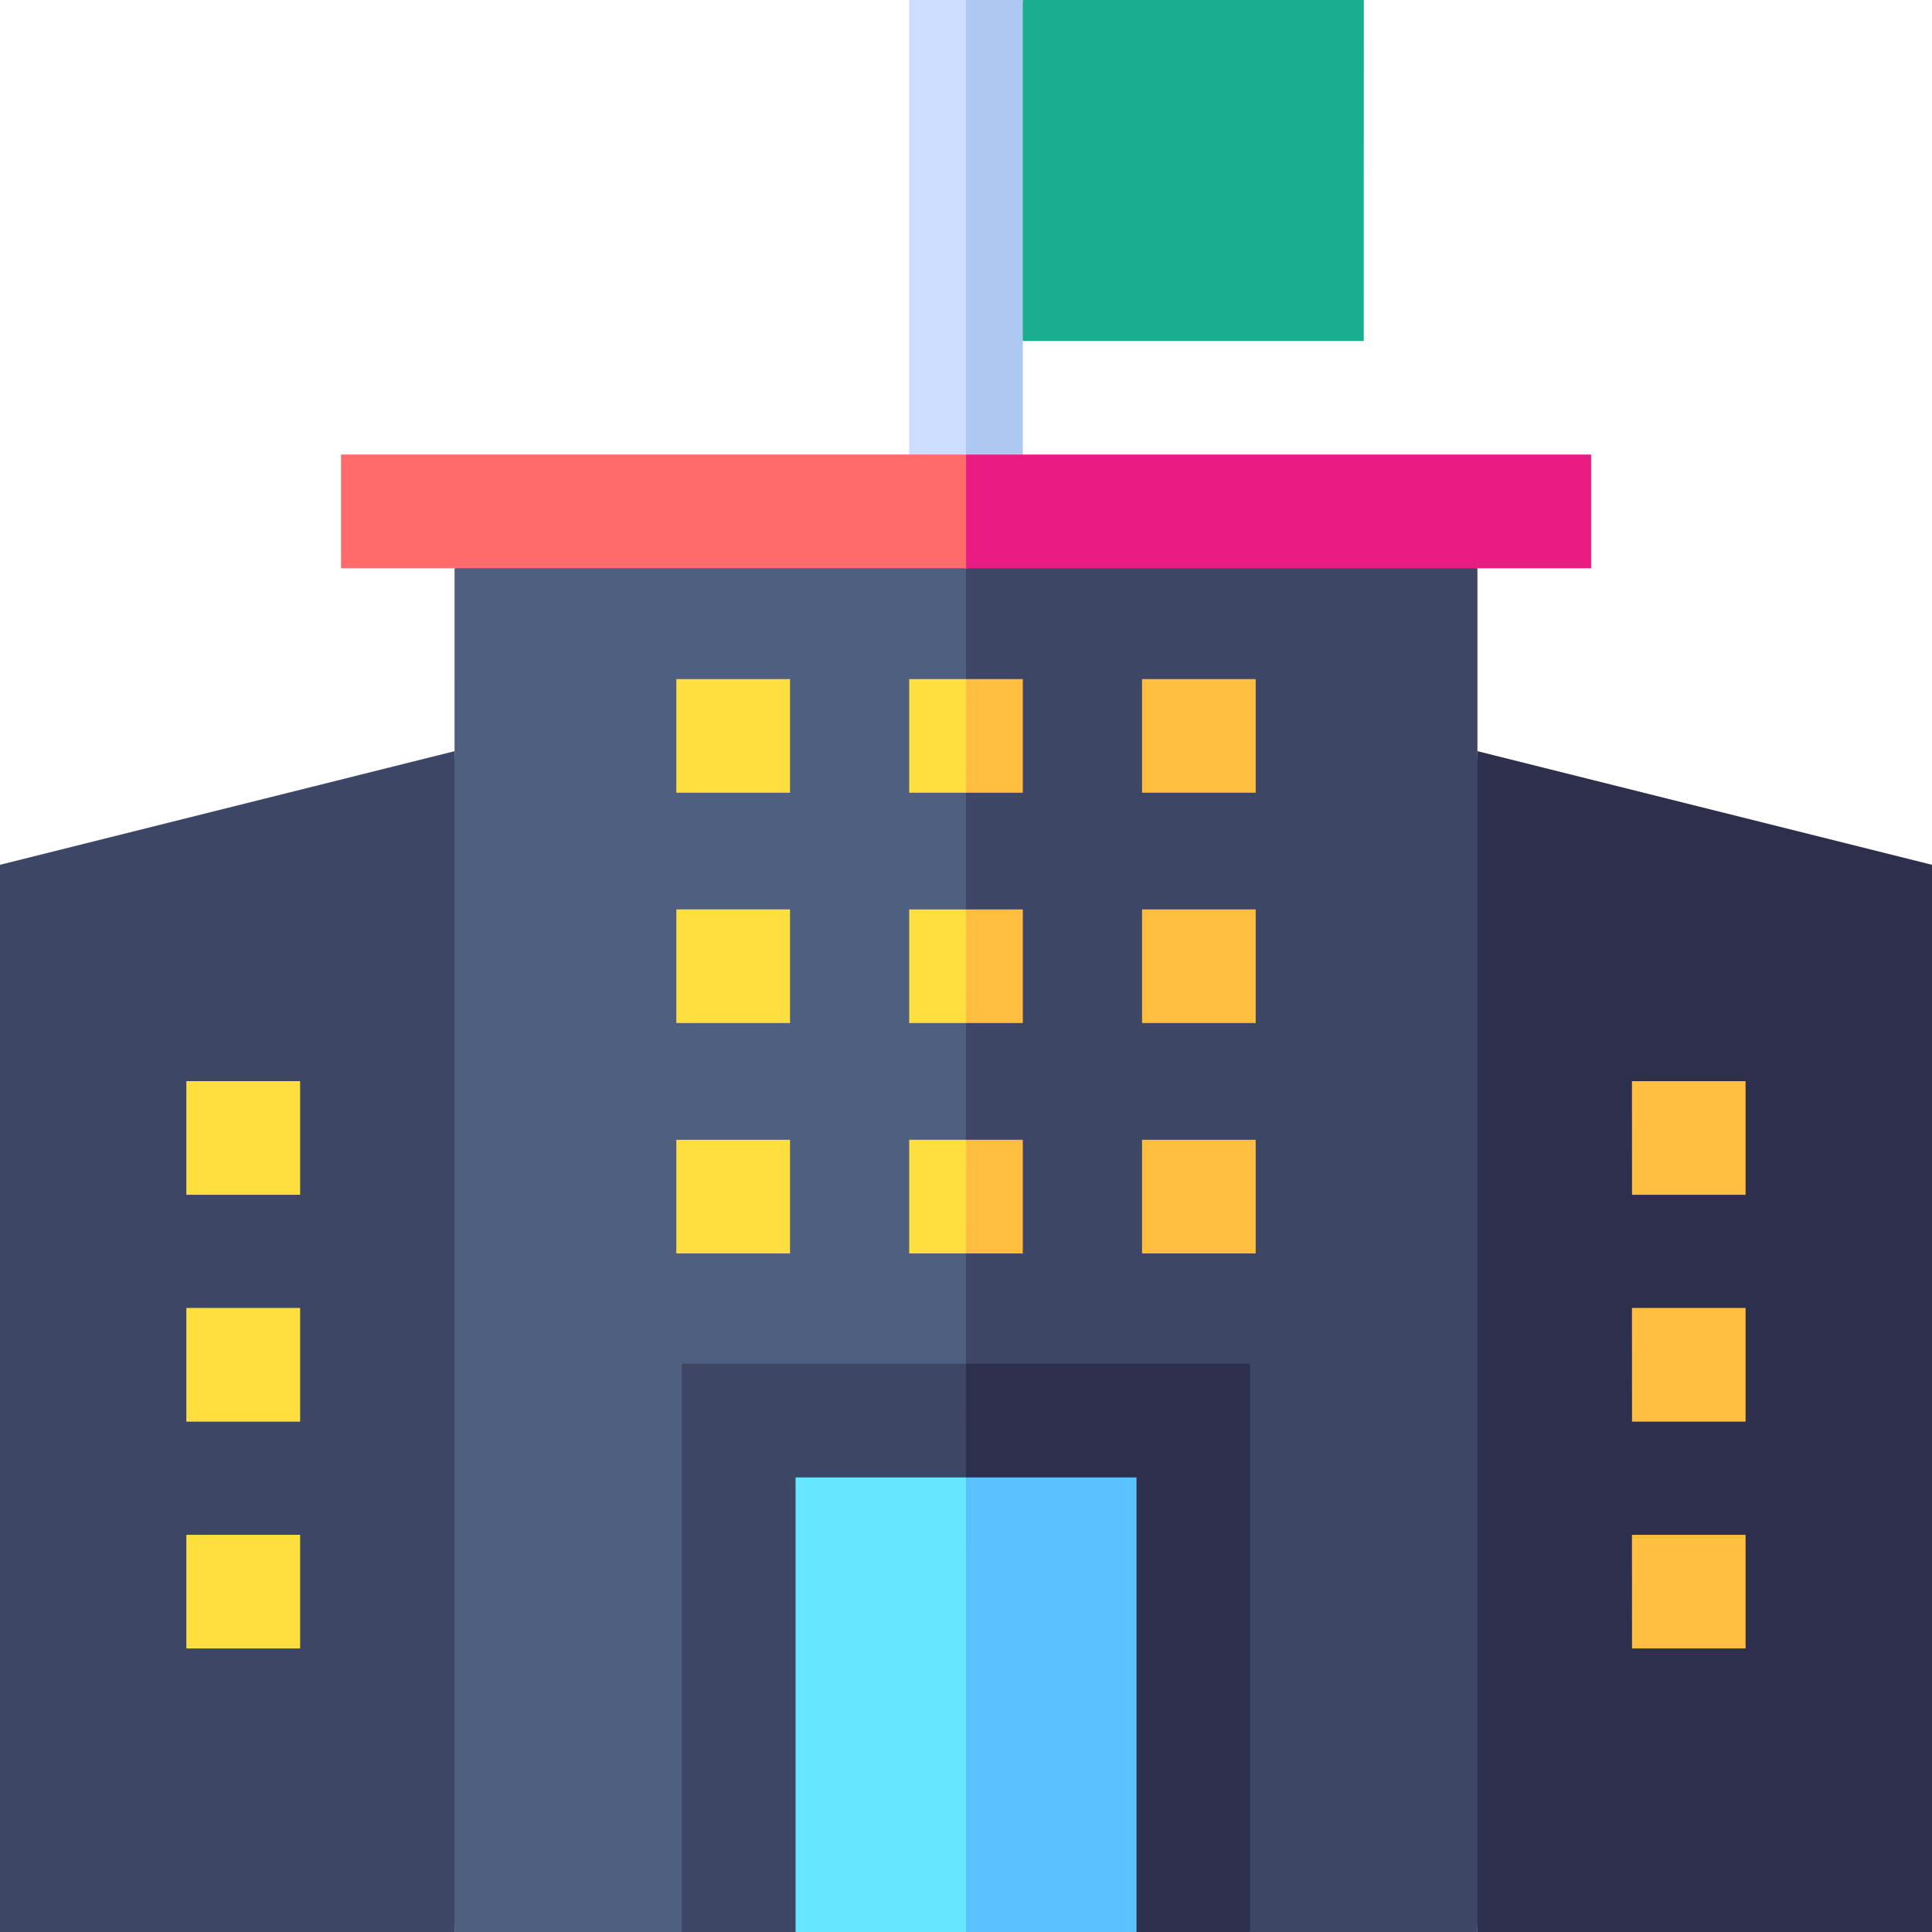 <svg xmlns="http://www.w3.org/2000/svg" viewBox="0 0 26.458 26.458" height="100" width="100"><path style="stroke-width:.265" d="M18.676 4.67h-4.669l-.518-2.335L14.007 0h4.67z" fill="#19ae8f"/><path d="M14.007 0h-.778l-.117 3.01.117 3.215.39.52.388-.52z" fill="#adc9f2" style="stroke-width:.265"/><path style="fill:#2e2f4c;fill-opacity:1;stroke-width:.265" d="m20.233 10.287-.519 8.753.519 7.418h6.225V11.843z" fill="#2e2f4c"/><path style="fill:#3e4665;fill-opacity:1;stroke-width:.265" d="m20.233 7.782-3.502-.519-3.502.519-.778 6.228.483 4.666 4.186 7.782h3.113z" fill="#3e4665"/><path d="M13.23 6.225h8.56v1.557h-8.56l-.143-.846z" fill="#ea1c81" style="stroke-width:.265"/><path style="fill:#2e2f4c;fill-opacity:1;stroke-width:.265" d="M13.23 18.676h3.89v7.782h-3.89l-.151-7.077z" fill="#2e2f4c"/><path style="fill:#59c2ff;fill-opacity:1;stroke-width:.265" d="M13.23 20.233h2.334v6.225h-2.335l-.468-3.47z" fill="#59c2ff"/><path d="M15.64 9.3h1.556v1.556H15.64zM15.64 12.454h1.556v1.556H15.64zM15.64 15.609h1.556v1.556H15.64z" fill="#ffbe40" style="stroke-width:.265"/><path fill="#ffbe40" d="M13.23 9.3h.777v1.556h-.778l-.075-.913zM13.23 12.454h.777v1.556h-.778l-.125-.827zM13.23 15.609h.777v1.556h-.778l-.117-.766z" style="stroke-width:.374"/><path fill="#ffbe40" d="M22.349 14.806h1.556v1.556H22.35zM22.349 17.912h1.556v1.557H22.35zM22.349 21.019h1.556v1.556H22.35z" style="stroke-width:.265"/><path style="fill:#cdf;fill-opacity:1;stroke-width:.265" fill="#adc9f2" d="M12.451 0h.778v6.225l-.389.52-.389-.52z"/><path fill="#2e2f4c" d="m6.225 10.287.52 8.753-.52 7.418H0V11.843z" style="fill:#3e4665;fill-opacity:1;stroke-width:.265"/><path fill="#3e4665" d="m6.225 7.782 3.502-.519 3.502.519v10.894l-3.89 7.782H6.224z" style="fill:#4e5f7f;fill-opacity:1;stroke-width:.265"/><path style="fill:#ff6b6b;fill-opacity:1;stroke-width:.265" fill="#ea1c81" d="M13.23 6.225H4.67v1.557h8.56z"/><path fill="#2e2f4c" d="M13.23 18.676H9.337v7.782h3.891z" style="fill:#3e4665;fill-opacity:1;stroke-width:.265"/><path fill="#59c2ff" d="M13.23 20.233h-2.335v6.225h2.334z" style="fill:#66e6ff;fill-opacity:1;stroke-width:.265"/><path style="fill:#ffdf40;fill-opacity:1;stroke-width:.265" fill="#ffbe40" d="M10.819 9.3H9.262v1.556h1.557zM10.819 12.454H9.262v1.556h1.557zM10.819 15.609H9.262v1.556h1.557z"/><path style="fill:#ffdf40;fill-opacity:1;stroke-width:.374" d="M13.23 9.3h-.779v1.556h.778zM13.23 12.454h-.779v1.556h.778zM13.23 15.609h-.779v1.556h.778z" fill="#ffbe40"/><path style="fill:#ffdf40;fill-opacity:1;stroke-width:.265" d="M4.11 14.806H2.552v1.556H4.11zM4.11 17.912H2.552v1.557H4.11zM4.11 21.019H2.552v1.556H4.11z" fill="#ffbe40"/></svg>